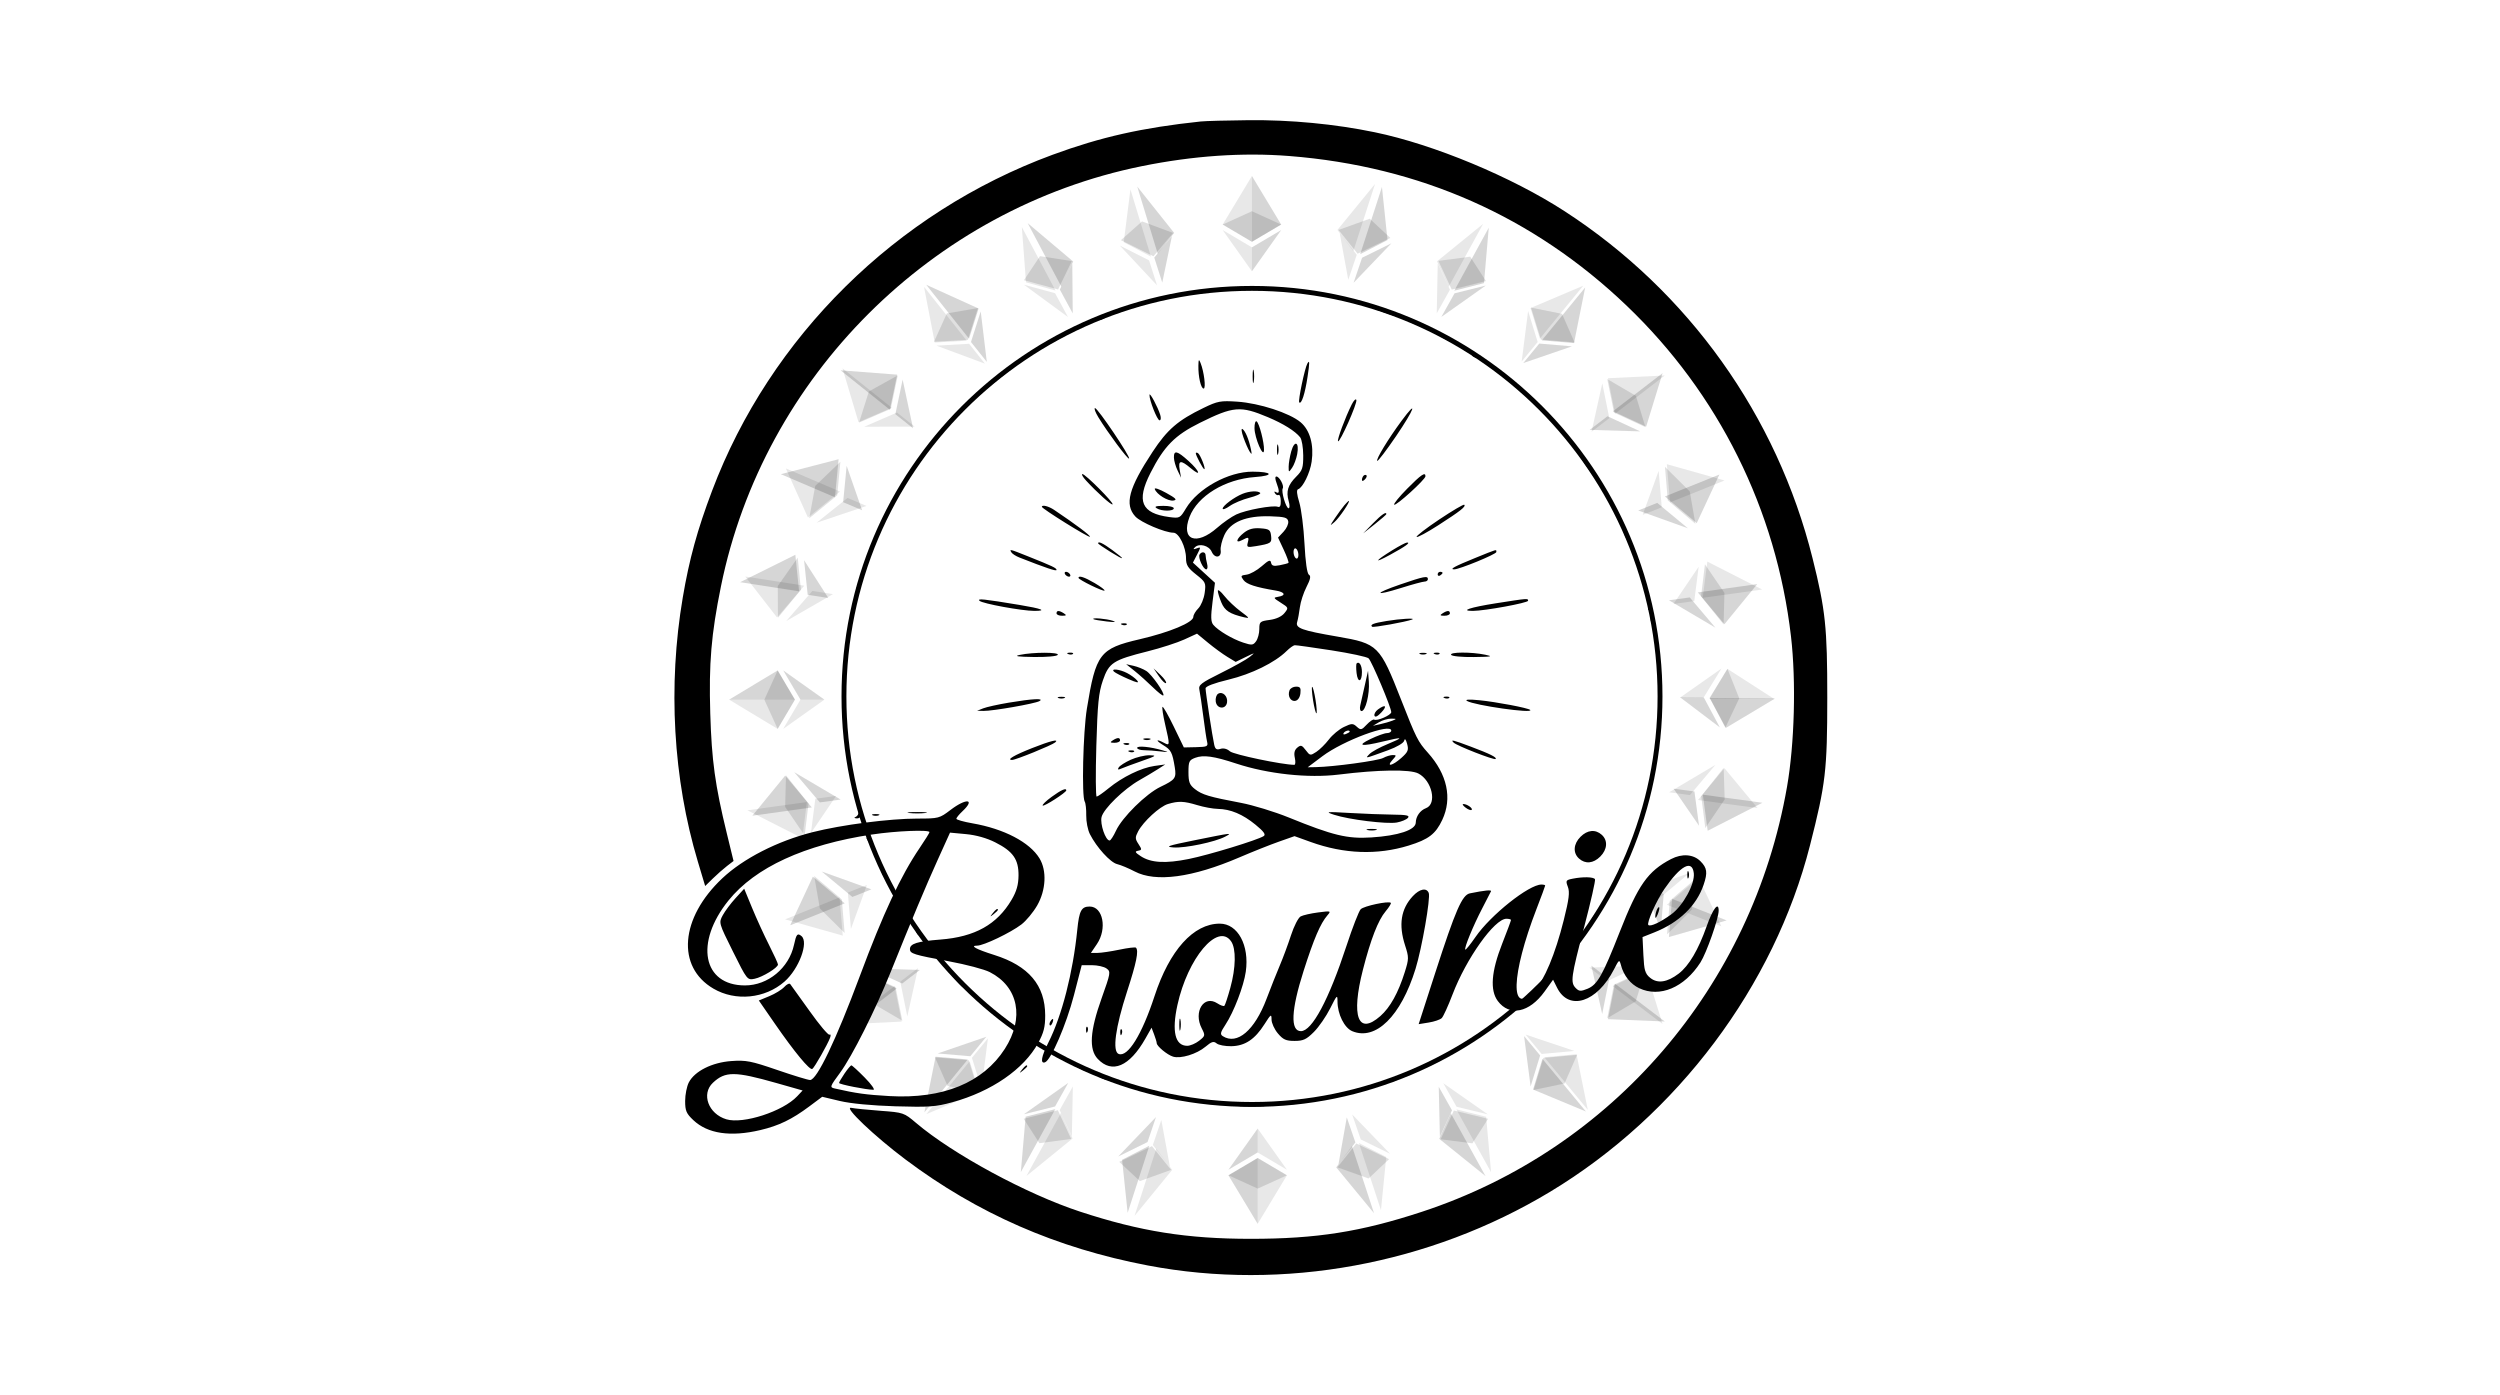 <?xml version="1.0" encoding="UTF-8"?>
<svg xmlns="http://www.w3.org/2000/svg" width="645" height="360" viewBox="0 0 645 360" fill="none">
  <path fill-rule="evenodd" clip-rule="evenodd" d="M309.776 31.342C294.735 32.935 283.998 35.349 271.543 39.937C231.23 54.785 198.714 86.879 183.714 126.628C179.902 136.727 177.841 144.232 176.157 154.145C172.285 176.922 173.654 200.955 180.035 222.258L181.933 228.594L183.92 226.649C185.013 225.579 186.661 224.126 187.581 223.421L189.254 222.137L187.498 214.932C184.49 202.597 183.612 196.22 183.25 184.083C182.864 171.133 183.488 163.685 186 151.308C196.977 97.205 240.418 53.844 294.647 42.86C307.867 40.182 320.615 39.308 332.627 40.252C366.345 42.906 395.645 55.897 419.636 78.829C443.384 101.529 458.278 131.49 462.077 164.205C463.418 175.742 462.991 191.875 461.052 202.992C452.06 254.535 415.993 296.509 366.824 312.651C351.11 317.81 339.662 319.618 322.698 319.618C306.23 319.618 294.18 317.697 278.639 312.596C264.875 308.078 245.839 297.778 236.337 289.708C233.244 287.081 233.073 287.022 227.197 286.588C223.903 286.345 220.499 286.001 219.632 285.824C217.446 285.378 225.538 293.089 233.61 299.145C252.217 313.104 272.55 321.996 296.148 326.493C331.095 333.154 368.855 326.23 399.972 307.457C432.79 287.658 457.727 254.405 466.976 218.111C471.027 202.212 471.432 198.756 471.437 179.99C471.442 161.805 470.98 157.428 467.646 144.059C458.455 107.209 435.612 75.222 403.692 54.509C390.012 45.632 369.943 37.282 354.687 34.121C344.405 31.99 332.968 30.898 322.072 31.007C316.522 31.063 310.989 31.214 309.776 31.342ZM296.853 77.554C296.058 77.896 295.942 78.096 296.538 78.096C297.058 78.096 298.051 77.852 298.744 77.554C299.539 77.213 299.655 77.013 299.059 77.013C298.539 77.013 297.546 77.256 296.853 77.554ZM348.741 77.985C349.195 78.167 349.739 78.144 349.949 77.935C350.158 77.726 349.786 77.577 349.122 77.604C348.387 77.634 348.238 77.784 348.741 77.985ZM292.44 78.815C291.645 79.157 291.529 79.356 292.125 79.356C292.645 79.356 293.638 79.113 294.331 78.815C295.126 78.473 295.242 78.273 294.647 78.273C294.127 78.273 293.134 78.517 292.44 78.815ZM355.466 80.016C358.232 81.045 360.592 81.79 360.71 81.673C360.991 81.391 354.439 78.949 352.194 78.499C351.226 78.305 352.698 78.988 355.466 80.016ZM288.028 80.413C286.451 81.172 286.399 81.26 287.712 80.939C289.499 80.502 291.506 79.479 290.549 79.493C290.202 79.498 289.068 79.912 288.028 80.413ZM283.93 81.967C283.41 82.303 283.268 82.578 283.615 82.578C283.962 82.578 284.671 82.303 285.191 81.967C285.711 81.631 285.853 81.356 285.506 81.356C285.159 81.356 284.45 81.631 283.93 81.967ZM367.455 84.29C368.314 85.151 377.072 89.868 376.28 89.043C375.933 88.682 373.664 87.322 371.237 86.022C368.81 84.722 367.108 83.942 367.455 84.29ZM272.741 87.039C270.227 88.434 268.171 89.72 268.171 89.899C268.171 90.249 276.288 85.901 277.28 85.02C278.409 84.017 277.306 84.508 272.741 87.039ZM377.688 90.24C378.116 90.671 378.624 90.865 378.818 90.67C379.012 90.476 378.662 90.124 378.041 89.887C377.142 89.545 377.07 89.617 377.688 90.24ZM379.747 91.67C379.747 91.806 380.187 92.087 380.725 92.294C381.286 92.508 381.539 92.403 381.318 92.046C380.948 91.446 379.747 91.159 379.747 91.67ZM258.698 96.228C251.96 101.494 247.07 106.208 242.102 112.225C237.145 118.228 236.432 119.159 236.787 119.159C236.945 119.159 239.082 116.677 241.536 113.643C246.579 107.409 251.2 102.885 258.085 97.442C263.485 93.174 264.788 92.053 264.35 92.053C264.179 92.053 261.636 93.931 258.698 96.228ZM309.185 94.338C309.128 97.171 309.833 100.248 310.54 100.248C311.179 100.248 310.648 95.886 309.735 93.629C309.311 92.58 309.218 92.7 309.185 94.338ZM382.268 92.901C382.268 93.044 383.899 94.349 385.893 95.799C389.43 98.371 389.457 98.379 386.996 96.135C384.579 93.929 382.268 92.348 382.268 92.901ZM337.305 93.786C336.646 94.896 334.847 103.466 335.199 103.818C335.777 104.396 336.683 101.612 337.348 97.218C337.917 93.459 337.908 92.771 337.305 93.786ZM323.185 97.096C323.185 98.656 323.308 99.294 323.458 98.514C323.608 97.734 323.608 96.458 323.458 95.677C323.308 94.897 323.185 95.536 323.185 97.096ZM391.094 99.932C391.908 100.799 392.716 101.508 392.89 101.508C393.063 101.508 392.538 100.799 391.724 99.932C390.91 99.066 390.101 98.356 389.928 98.356C389.755 98.356 390.279 99.066 391.094 99.932ZM296.565 101.869C296.509 103.233 298.566 108.442 299.161 108.442C299.507 108.442 299.584 107.824 299.337 107.024C298.71 104.994 296.599 101.066 296.565 101.869ZM393.669 101.981C393.698 102.241 394.904 103.434 396.348 104.631L398.973 106.809L396.481 104.159C393.919 101.433 393.577 101.168 393.669 101.981ZM348.748 104.345C347.065 107.716 344.904 113.523 345.216 113.835C345.675 114.294 350.228 104.037 349.941 103.19C349.804 102.785 349.267 103.305 348.748 104.345ZM310.513 105.245C303.919 108.436 301.17 110.805 297.372 116.574C291.197 125.949 290.076 130.143 292.913 133.249C294.309 134.778 300.557 137.44 302.748 137.44C304.16 137.44 305.993 141.161 305.993 144.027C305.993 145.771 306.465 146.533 308.585 148.212C311.066 150.176 311.162 150.382 310.806 152.979C310.601 154.471 309.86 156.266 309.159 156.967C308.458 157.668 307.884 158.647 307.884 159.141C307.884 160.585 301.833 163.113 294.041 164.925C283.726 167.323 282.729 168.631 280.422 182.794C279.429 188.885 279.041 205.5 279.861 206.825C280.105 207.221 280.28 208.824 280.248 210.388C280.217 211.951 280.642 214.12 281.194 215.206C282.93 218.629 286.467 222.521 288.226 222.943C289.157 223.167 291.193 224.019 292.75 224.837C298.183 227.687 307.615 226.421 319.756 221.21C323.107 219.771 327.681 217.949 329.918 217.16L333.988 215.726L338.168 217.234C346.775 220.339 355.353 220.651 363.438 218.154C368.573 216.568 370.391 215.179 372.106 211.529C374.727 205.955 373.392 199.763 368.365 194.173C365.842 191.367 365.368 190.43 361.502 180.567C355.988 166.502 355.527 166.043 345.076 164.244C335.855 162.656 334.194 162.057 334.664 160.493C334.88 159.775 335.198 158.053 335.371 156.666C335.545 155.279 336.31 152.929 337.071 151.442C338.093 149.449 338.259 148.617 337.703 148.275C337.226 147.979 336.806 145.045 336.557 140.26C336.341 136.109 335.732 131.302 335.204 129.579C334.566 127.497 334.467 126.373 334.909 126.225C336.129 125.819 337.989 122.028 338.408 119.096C339.028 114.752 337.962 110.963 335.549 108.935C332.714 106.552 324.892 104.009 319.231 103.63C314.902 103.34 314.167 103.476 310.513 105.245ZM283.377 107.655C285.792 111.613 290.994 118.61 291.297 118.306C291.712 117.891 283.217 105.291 282.522 105.291C282.2 105.291 282.585 106.355 283.377 107.655ZM327.11 107.627C331.098 109.304 334.164 111.218 335.443 112.832C335.865 113.364 336.22 115.454 336.231 117.474C336.249 120.691 336.027 121.371 334.443 122.956C332.275 125.123 331.76 126.775 332.477 129.272C332.781 130.333 332.772 131.136 332.454 131.136C331.784 131.136 330.491 126.743 330.946 126.008C331.361 125.336 330.084 122.941 329.311 122.941C328.946 122.941 328.955 123.564 329.333 124.558C330.148 126.702 330.109 127.528 329.219 126.979C328.765 126.697 328.663 126.806 328.948 127.267C329.199 127.673 329.625 127.868 329.896 127.701C330.166 127.534 330.411 128.222 330.439 129.23C330.474 130.471 330.232 130.964 329.688 130.755C328.436 130.275 321.403 131.574 318.949 132.738C317.735 133.314 315.528 134.851 314.046 136.152C308.631 140.906 304.609 139.354 306.887 133.39C308.961 127.959 316.057 123.63 323.794 123.077C328.815 122.717 328.365 121.705 323.178 121.69C316.949 121.671 309.085 125.997 305.993 131.142C304.448 133.714 304.364 133.756 301.636 133.393C294.459 132.438 293.125 129.297 296.813 122.038C300.326 115.122 303.113 112.291 309.551 109.099C318.222 104.8 320.024 104.648 327.11 107.627ZM361.587 108.595C358.171 113.218 354.947 118.524 355.325 118.902C355.495 119.072 357.684 116.201 360.188 112.522C364.935 105.548 365.957 102.679 361.587 108.595ZM323.66 110.454C323.68 113 326.033 118.44 326.114 116.129C326.183 114.164 324.883 109.134 324.197 108.71C323.893 108.522 323.651 109.307 323.66 110.454ZM403.66 112.698C405.178 114.517 406.541 116.007 406.69 116.007C407.117 116.007 403.235 111.251 402.009 110.273C401.398 109.787 402.142 110.878 403.66 112.698ZM320.804 112.846C321.301 114.256 322.02 115.898 322.401 116.496C322.973 117.395 323.031 117.288 322.733 115.877C322.19 113.306 321.277 111.134 320.55 110.685C320.189 110.462 320.302 111.425 320.804 112.846ZM329.463 116.007C329.463 117.22 329.593 117.717 329.751 117.11C329.91 116.503 329.91 115.511 329.751 114.904C329.593 114.297 329.463 114.794 329.463 116.007ZM333.137 116.463C332.773 117.773 332.475 119.545 332.473 120.403C332.469 121.927 332.489 121.933 333.362 120.685C333.854 119.983 334.446 118.393 334.68 117.15C335.267 114.019 333.976 113.444 333.137 116.463ZM302.87 118.056C302.886 118.836 303.307 120.325 303.808 121.365L304.717 123.256L304.359 121.208C303.925 118.718 304.621 118.616 307.206 120.791C310.071 123.202 309.564 121.575 306.622 118.917C303.701 116.278 302.83 116.078 302.87 118.056ZM308.515 116.947C308.515 117.522 310.398 121.05 310.705 121.05C311.16 121.05 309.684 117.285 309.083 116.914C308.771 116.721 308.515 116.736 308.515 116.947ZM409.73 120.892C412.755 125.2 414.444 127.272 413.456 125.463C412.489 123.693 407.374 116.637 407.057 116.637C406.884 116.637 408.087 118.552 409.73 120.892ZM235.391 121.05C235.02 121.743 234.859 122.311 235.032 122.311C235.206 122.311 235.651 121.743 236.022 121.05C236.393 120.357 236.555 119.789 236.381 119.789C236.208 119.789 235.763 120.357 235.391 121.05ZM280.196 123.977C283.017 127.052 286.757 130.41 287.042 130.125C287.424 129.743 280.032 122.311 279.27 122.311C278.938 122.311 279.355 123.06 280.196 123.977ZM351.801 122.731C351.569 122.962 351.38 123.444 351.38 123.803C351.38 124.197 351.674 124.16 352.126 123.708C352.536 123.298 352.725 122.816 352.546 122.637C352.367 122.457 352.031 122.5 351.801 122.731ZM363.058 126.077C361.009 128.147 359.496 130.006 359.697 130.207C360.128 130.638 367.77 123.695 367.77 122.873C367.77 121.684 366.655 122.441 363.058 126.077ZM233.676 123.729C232.731 124.951 232.136 126.093 232.445 126.093C232.599 126.093 233.19 125.384 233.758 124.517C234.82 122.895 234.761 122.326 233.676 123.729ZM297.931 126.176C298.384 127.535 301.343 129.365 302.725 129.143C303.784 128.973 303.409 128.574 300.86 127.16C299.105 126.187 297.787 125.744 297.931 126.176ZM230.664 128.614C230.126 129.655 229.828 130.506 230.001 130.506C230.175 130.506 230.756 129.655 231.294 128.614C231.832 127.574 232.13 126.723 231.957 126.723C231.783 126.723 231.201 127.574 230.664 128.614ZM320.583 127.398C318.444 128.254 315.449 130.485 315.449 131.222C315.449 131.568 316.27 131.267 317.274 130.552C318.278 129.837 320.555 128.88 322.334 128.425C324.113 127.97 325.372 127.4 325.131 127.16C324.536 126.565 322.382 126.677 320.583 127.398ZM414.143 127.538C414.38 128.16 414.732 128.51 414.926 128.316C415.12 128.122 414.927 127.613 414.496 127.185C413.873 126.568 413.801 126.64 414.143 127.538ZM346.855 130.348C346.339 130.955 345.249 132.444 344.432 133.657C343.014 135.763 343.009 135.81 344.317 134.672C345.535 133.613 348.491 129.245 347.989 129.245C347.882 129.245 347.371 129.741 346.855 130.348ZM371.304 134.039C367.91 136.309 365.294 138.326 365.491 138.523C365.687 138.719 368.195 137.369 371.064 135.522C376.822 131.815 378.25 130.69 377.785 130.224C377.614 130.054 374.697 131.77 371.304 134.039ZM268.801 130.759C268.801 131.235 280.909 138.78 281.202 138.487C281.453 138.236 277.522 135.284 271.97 131.553C270.536 130.589 268.801 130.154 268.801 130.759ZM298.429 131.136C299.673 131.94 302.841 131.94 302.841 131.136C302.841 130.789 301.636 130.51 300.162 130.515C298.201 130.523 297.736 130.688 298.429 131.136ZM354.217 135.035L351.695 137.61L354.69 135.243C356.336 133.94 357.684 132.767 357.684 132.636C357.684 131.9 356.449 132.754 354.217 135.035ZM332.362 134.501C332.483 135.139 331.941 136.344 331.157 137.179L329.731 138.697L331.207 141.849C332.018 143.582 332.564 145.102 332.419 145.227C332.273 145.351 331.25 145.625 330.147 145.835C328.588 146.131 328.095 145.984 327.939 145.177C327.776 144.33 327.326 144.5 325.513 146.092C324.289 147.166 322.536 148.142 321.618 148.259C320.104 148.452 320.029 148.582 320.82 149.653C321.626 150.746 323.979 151.511 329.16 152.368C331.52 152.758 331.867 153.638 329.79 153.964C328.46 154.174 328.5 154.268 330.437 155.493C332.465 156.775 332.483 156.825 331.377 158.191C330.667 159.067 329.26 159.715 327.577 159.941C325.07 160.277 324.904 160.423 324.904 162.302C324.904 163.403 324.526 164.822 324.064 165.454C323.309 166.486 322.971 166.521 320.755 165.793C317.951 164.873 314.252 162.675 313.033 161.206C312.39 160.431 312.347 159.145 312.836 155.289L313.461 150.362L310.618 147.758L307.774 145.154L308.839 143.096C309.859 141.122 309.856 141.056 308.736 141.482C307.862 141.815 307.749 141.746 308.285 141.206C309.394 140.088 311.912 140.748 312.611 142.341C313.42 144.185 315.205 143.904 314.933 141.975C314.823 141.194 315.248 139.43 315.879 138.057C317.434 134.669 321.489 133.009 327.734 133.204C331.449 133.321 332.175 133.524 332.362 134.501ZM417.295 133.842C417.532 134.464 417.884 134.814 418.078 134.619C418.272 134.426 418.079 133.917 417.648 133.489C417.025 132.871 416.953 132.944 417.295 133.842ZM320.931 137.455C318.949 139.014 318.614 140.336 320.45 139.353C322.147 138.445 322.312 138.518 321.923 140.006C321.61 141.207 321.777 141.279 324.031 140.902C327.926 140.252 328.155 140.095 327.941 138.231C327.764 136.691 327.451 136.473 325.186 136.306C323.332 136.17 322.163 136.486 320.931 137.455ZM418.883 137.124C418.883 137.471 419.426 138.748 420.091 139.961C420.755 141.175 421.299 141.884 421.299 141.537C421.299 141.19 420.755 139.914 420.091 138.7C419.426 137.487 418.883 136.778 418.883 137.124ZM225.069 140.301C224.46 141.886 224.639 142.295 225.382 141.017C225.751 140.384 225.919 139.734 225.756 139.572C225.594 139.409 225.284 139.737 225.069 140.301ZM283.3 140.182C283.3 140.303 284.718 141.285 286.452 142.362C290.295 144.751 290.534 144.536 286.958 141.907C284.582 140.16 283.3 139.555 283.3 140.182ZM359.26 141.935C354.64 144.795 354.257 145.531 358.629 143.146C362.629 140.965 364.026 139.953 363.011 139.973C362.682 139.979 360.993 140.863 359.26 141.935ZM334.99 143.187C334.99 143.881 334.707 144.273 334.36 144.059C334.013 143.844 333.73 143.102 333.73 142.408C333.73 141.715 334.013 141.323 334.36 141.537C334.707 141.751 334.99 142.494 334.99 143.187ZM260.946 142.522C261.173 142.89 262.112 143.487 263.031 143.848C269.974 146.578 272.584 147.451 272.584 147.044C272.584 146.549 271.645 146.102 265.068 143.472C260.463 141.63 260.383 141.611 260.946 142.522ZM380.504 143.996C375.325 146.096 373.855 146.895 375.175 146.895C376.538 146.895 386.051 142.987 386.051 142.427C386.051 141.688 386.524 141.553 380.504 143.996ZM222.858 146.339C222.129 148.499 221.641 150.374 221.773 150.507C221.906 150.64 222.611 148.981 223.34 146.821C224.069 144.661 224.558 142.786 224.426 142.653C224.293 142.52 223.588 144.179 222.858 146.339ZM309.489 143.066C309.029 143.811 310.415 146.895 311.211 146.895C311.542 146.895 311.643 146.257 311.433 145.477C311.225 144.697 311.05 143.704 311.045 143.271C311.035 142.352 310.014 142.217 309.489 143.066ZM421.371 142.798C421.371 143.145 421.646 143.854 421.982 144.374C422.318 144.894 422.593 145.036 422.593 144.689C422.593 144.342 422.318 143.633 421.982 143.113C421.646 142.593 421.371 142.451 421.371 142.798ZM274.79 148.156C275.004 148.503 275.463 148.786 275.81 148.786C276.156 148.786 276.265 148.503 276.051 148.156C275.836 147.809 275.377 147.526 275.031 147.526C274.684 147.526 274.576 147.809 274.79 148.156ZM370.922 148.193C370.922 148.56 371.205 148.686 371.552 148.471C371.899 148.257 372.182 147.957 372.182 147.804C372.182 147.65 371.899 147.526 371.552 147.526C371.205 147.526 370.922 147.826 370.922 148.193ZM278.257 149.091C278.257 149.563 284.649 152.69 284.967 152.373C285.122 152.218 283.979 151.348 282.428 150.439C279.777 148.885 278.257 148.394 278.257 149.091ZM361.269 150.793C354.311 153.181 354.511 153.887 361.521 151.681C364.376 150.782 367.092 150.047 367.556 150.047C368.021 150.047 368.4 149.763 368.4 149.417C368.4 148.492 367.42 148.681 361.269 150.793ZM220.943 152.306C220.973 153.04 221.122 153.19 221.323 152.687C221.506 152.232 221.483 151.688 221.274 151.479C221.064 151.269 220.916 151.641 220.943 152.306ZM314.195 152.431C314.191 152.876 314.6 154.225 315.103 155.429C315.994 157.562 317.255 158.383 320.992 159.265C322.496 159.62 322.392 159.442 320.117 157.761C318.698 156.713 316.787 154.903 315.869 153.739C314.952 152.576 314.199 151.987 314.195 152.431ZM252.727 155.015C253.455 155.731 263.669 157.607 266.858 157.61C270.259 157.613 268.8 157.023 263.059 156.076C253.619 154.517 252.057 154.356 252.727 155.015ZM385.923 155.652C379.352 156.684 376.539 157.612 379.986 157.612C382.998 157.612 394.246 155.547 394.246 154.994C394.246 154.344 394.281 154.341 385.923 155.652ZM425.184 156.718C425.214 157.453 425.363 157.602 425.564 157.1C425.747 156.645 425.724 156.101 425.515 155.891C425.305 155.682 425.157 156.054 425.184 156.718ZM272.584 158.242C272.584 158.589 273.221 158.868 274.002 158.863C275.149 158.855 275.239 158.736 274.475 158.242C273.252 157.452 272.584 157.452 272.584 158.242ZM372.182 158.242C371.418 158.736 371.509 158.855 372.655 158.863C373.435 158.868 374.074 158.589 374.074 158.242C374.074 157.452 373.405 157.452 372.182 158.242ZM425.864 159.503C425.864 160.369 426.007 160.724 426.181 160.291C426.357 159.858 426.357 159.148 426.181 158.715C426.007 158.282 425.864 158.636 425.864 159.503ZM282.091 159.737C282.236 159.866 283.773 160.136 285.506 160.335C287.632 160.581 288.145 160.525 287.082 160.164C285.507 159.629 281.595 159.294 282.091 159.737ZM357.725 160.218C354.289 160.788 353.428 161.13 353.997 161.699C354.27 161.973 362.746 160.45 364.303 159.846C365.453 159.401 361.205 159.641 357.725 160.218ZM289.486 161.194C289.94 161.376 290.484 161.354 290.694 161.144C290.903 160.935 290.531 160.786 289.866 160.813C289.132 160.844 288.983 160.993 289.486 161.194ZM426.494 162.655C426.494 163.521 426.637 163.876 426.812 163.443C426.987 163.009 426.987 162.3 426.812 161.867C426.637 161.434 426.494 161.788 426.494 162.655ZM316.654 169.469L318.805 170.771L321.382 169.514C323.878 168.296 323.911 168.295 322.426 169.484C321.584 170.16 318.246 172.026 315.011 173.633C309.839 176.201 309.167 176.723 309.44 177.957C309.611 178.728 310.058 181.771 310.434 184.718C310.809 187.665 311.258 190.665 311.432 191.386C311.72 192.573 311.454 192.703 308.592 192.768L305.435 192.839L302.831 187.459C301.399 184.5 300.092 182.214 299.927 182.378C299.763 182.544 300.067 184.573 300.604 186.889C301.857 192.293 301.849 192.47 300.362 191.674C298.232 190.534 298.032 190.977 300.106 192.241C302.142 193.482 302.461 194.095 303.091 197.955C303.545 200.738 303.227 201.174 299.419 202.995C295.69 204.778 289.52 210.862 287.92 214.333C287.286 215.709 286.549 216.841 286.284 216.85C285.24 216.886 283.763 212.577 284.206 210.787C284.739 208.637 289.957 203.561 293.974 201.285C295.557 200.388 297.704 199.107 298.744 198.44L300.635 197.224L297.838 197.616C294.441 198.092 289.576 200.462 286.031 203.367C284.585 204.551 283.195 205.52 282.939 205.52C282.685 205.52 282.646 199.634 282.854 192.44C283.169 181.517 283.446 178.732 284.538 175.557C286.109 170.982 287.184 170.284 296.092 168.046C299.487 167.193 303.742 165.818 305.548 164.989L308.83 163.482L311.667 165.824C313.227 167.113 315.471 168.753 316.654 169.469ZM427.184 166.752C427.191 168.139 427.32 168.632 427.471 167.848C427.621 167.063 427.616 165.929 427.458 165.326C427.3 164.723 427.177 165.365 427.184 166.752ZM343.5 167.786C348.354 168.54 352.671 169.466 353.092 169.847C353.904 170.578 358.945 182.542 358.945 183.738C358.945 184.503 355.257 186.111 354.531 185.663C354.286 185.511 353.427 186.087 352.623 186.942C351.279 188.373 351.074 188.418 350.06 187.5C349.053 186.59 348.763 186.595 346.733 187.558C345.509 188.139 343.766 189.587 342.859 190.776C341.952 191.966 340.49 193.41 339.609 193.987C338.071 194.995 337.963 194.978 336.874 193.533C335.893 192.232 335.601 192.145 334.707 192.887C333.982 193.488 333.791 194.278 334.067 195.534C334.283 196.52 334.225 197.325 333.937 197.325C330.892 197.324 318.24 194.673 317.324 193.844C316.608 193.196 315.682 192.953 314.885 193.207C313.889 193.523 313.526 193.288 313.271 192.16C312.8 190.077 311.036 178.585 311.036 177.599C311.036 177.075 313.209 176.247 316.951 175.345C322.886 173.914 328.928 170.941 331.94 167.968C332.751 167.168 333.698 166.491 334.045 166.465C334.392 166.438 338.647 167.033 343.5 167.786ZM263.128 168.958C261.52 169.297 262.494 169.445 266.715 169.505C269.993 169.553 272.678 169.315 272.899 168.958C273.348 168.231 266.584 168.231 263.128 168.958ZM275.618 168.758C276.072 168.941 276.616 168.918 276.825 168.709C277.035 168.499 276.663 168.351 275.998 168.378C275.264 168.408 275.114 168.557 275.618 168.758ZM366.352 168.745C366.785 168.92 367.494 168.92 367.927 168.745C368.361 168.571 368.006 168.428 367.139 168.428C366.273 168.428 365.918 168.571 366.352 168.745ZM370.173 168.758C370.628 168.941 371.172 168.918 371.381 168.709C371.591 168.499 371.219 168.351 370.554 168.378C369.82 168.408 369.67 168.557 370.173 168.758ZM374.389 168.958C374.606 169.31 377.202 169.557 380.257 169.516C384.873 169.455 385.338 169.362 383.214 168.922C379.577 168.17 373.916 168.193 374.389 168.958ZM427.867 174.001C427.867 176.602 427.979 177.666 428.114 176.365C428.25 175.065 428.25 172.938 428.114 171.637C427.979 170.338 427.867 171.401 427.867 174.001ZM350.017 171.163C349.863 171.316 349.855 172.441 349.997 173.662C350.3 176.257 351.38 176.03 351.38 173.371C351.38 171.682 350.661 170.518 350.017 171.163ZM292.755 173.129C293.969 174.099 296.066 175.976 297.415 177.299C298.765 178.623 299.991 179.584 300.14 179.434C300.618 178.956 297.222 174.066 295.752 173.114C294.971 172.609 293.48 172.009 292.44 171.78L290.549 171.364L292.755 173.129ZM287.429 173.297C287.758 173.603 289.409 174.453 291.098 175.186C293.456 176.21 293.978 176.291 293.35 175.534C292.9 174.992 291.746 174.142 290.784 173.645C288.85 172.644 286.46 172.397 287.429 173.297ZM299.033 174.511C299.817 175.657 300.624 176.429 300.828 176.225C301.032 176.021 300.391 175.083 299.404 174.14L297.609 172.425L299.033 174.511ZM352.114 176.838C351.651 178.918 351.124 181.258 350.943 182.039C350.759 182.83 350.911 183.457 351.286 183.457C352.309 183.457 353.393 179.084 353.162 175.892L352.956 173.056L352.114 176.838ZM338.587 179.359C338.792 181.093 339.186 183.079 339.462 183.772C339.747 184.489 339.801 183.673 339.589 181.881C339.384 180.147 338.99 178.162 338.714 177.468C338.429 176.752 338.374 177.568 338.587 179.359ZM332.697 178.099C332.139 179.552 332.969 181.053 334.201 180.819C334.868 180.693 335.384 179.925 335.505 178.881C335.666 177.483 335.452 177.153 334.382 177.153C333.655 177.153 332.896 177.579 332.697 178.099ZM314.269 178.994C313.817 179.274 313.543 180.179 313.661 181.007C313.936 182.956 316.309 183.109 316.582 181.195C316.809 179.612 315.415 178.285 314.269 178.994ZM273.056 180.092C273.49 180.267 274.199 180.267 274.632 180.092C275.066 179.917 274.711 179.774 273.844 179.774C272.978 179.774 272.623 179.917 273.056 180.092ZM372.695 180.105C373.149 180.287 373.693 180.265 373.903 180.055C374.112 179.846 373.74 179.697 373.076 179.724C372.341 179.755 372.192 179.904 372.695 180.105ZM260.269 181.285C257.482 181.754 254.504 182.416 253.65 182.757L252.096 183.377L253.719 183.417C256.003 183.473 267.032 181.543 268.171 180.888C269.542 180.098 266.38 180.258 260.269 181.285ZM378.486 180.842C380.311 181.979 395.811 184.182 394.788 183.159C394.291 182.662 386.002 181.084 381.638 180.656C379.002 180.396 377.878 180.463 378.486 180.842ZM427.862 185.663C427.865 188.09 427.979 189.005 428.115 187.698C428.252 186.39 428.25 184.404 428.11 183.285C427.971 182.166 427.86 183.236 427.862 185.663ZM355.512 183.039C354.877 183.503 354.474 184.228 354.615 184.653C354.779 185.144 355.42 184.84 356.388 183.809C357.993 182.1 357.449 181.622 355.512 183.039ZM359.26 185.925C358.566 186.198 357.148 186.608 356.108 186.835L354.217 187.249L355.793 186.321C356.66 185.811 358.078 185.4 358.945 185.41C360.364 185.426 360.395 185.477 359.26 185.925ZM358.945 188.5C358.945 188.847 358.448 189.134 357.841 189.138C357.235 189.143 355.32 189.829 353.586 190.665C349.932 192.425 351.136 192.677 356.738 191.324C362.047 190.042 362.349 190.187 358.048 191.956C355.994 192.8 353.866 193.968 353.32 194.552C352.186 195.762 351.873 195.827 358.125 193.556C360.385 192.735 362.136 191.702 362.279 191.106C362.442 190.425 362.699 190.699 363.036 191.917C363.479 193.509 363.278 193.998 361.551 195.541C359.276 197.575 357.533 197.973 359.26 196.064C360.319 194.894 360.323 194.804 359.316 194.804C358.72 194.804 357.612 195.142 356.854 195.556C355.548 196.271 344.016 197.84 339.498 197.919L337.387 197.955L341.189 195.097C346.57 191.052 358.945 186.454 358.945 188.5ZM348.228 188.748C348.228 188.884 347.788 189.164 347.25 189.371C346.689 189.586 346.436 189.48 346.657 189.123C347.027 188.524 348.228 188.237 348.228 188.748ZM287.082 191.021C286.317 191.516 286.408 191.634 287.555 191.642C288.335 191.647 288.973 191.368 288.973 191.021C288.973 190.232 288.304 190.232 287.082 191.021ZM295.119 190.808C295.553 190.984 296.262 190.984 296.695 190.808C297.129 190.634 296.774 190.491 295.907 190.491C295.041 190.491 294.686 190.634 295.119 190.808ZM266.28 193.008C261.619 194.85 259.572 196.064 261.125 196.064C262.072 196.064 271.408 192.266 272.237 191.543C273.37 190.556 271.028 191.131 266.28 193.008ZM375.051 191.604C375.89 192.422 385.517 196.178 385.869 195.825C386.274 195.42 384.434 194.503 379.462 192.631C374.795 190.875 374.147 190.724 375.051 191.604ZM427.171 192.913C427.171 194.126 427.301 194.622 427.459 194.016C427.618 193.409 427.618 192.416 427.459 191.809C427.301 191.203 427.171 191.699 427.171 192.913ZM290.116 192.082C290.571 192.264 291.115 192.242 291.324 192.033C291.533 191.823 291.161 191.674 290.497 191.702C289.762 191.732 289.613 191.881 290.116 192.082ZM293.386 192.952C293.386 193.277 294.166 193.546 295.119 193.55C296.072 193.554 297.988 193.694 299.374 193.862C301.615 194.134 301.685 194.106 300.005 193.607C296.845 192.669 293.386 192.326 293.386 192.952ZM291.377 193.973C291.831 194.156 292.375 194.133 292.585 193.924C292.794 193.714 292.422 193.566 291.758 193.593C291.023 193.623 290.874 193.772 291.377 193.973ZM291.73 196.013C290.3 196.662 288.905 197.555 288.632 197.997C288.262 198.597 288.441 198.667 289.343 198.274C290.006 197.985 292.393 197.104 294.647 196.316C298.344 195.023 298.529 194.881 296.538 194.857C295.324 194.843 293.161 195.363 291.73 196.013ZM318.916 196.987C327.111 199.693 337.535 200.816 345.392 199.841C355.653 198.567 363.792 198.453 365.92 199.553C369.472 201.39 370.811 207.414 367.909 208.502C366.396 209.07 365.292 210.631 365.269 212.237C365.241 214.125 360.765 215.618 353.816 216.058C347.603 216.452 343.945 215.568 332.469 210.903C328.829 209.423 323.297 207.73 320.177 207.14C311.953 205.586 310.141 205.043 308.285 203.583C306.899 202.493 306.624 201.771 306.624 199.223C306.624 196.47 306.795 196.105 308.357 195.516C310.483 194.715 313.166 195.089 318.916 196.987ZM426.518 197.01C426.53 198.05 426.671 198.399 426.831 197.786C426.992 197.173 426.981 196.322 426.808 195.895C426.635 195.468 426.505 195.97 426.518 197.01ZM425.864 200.477C425.864 201.344 426.007 201.699 426.181 201.265C426.357 200.832 426.357 200.123 426.181 199.689C426.007 199.256 425.864 199.61 425.864 200.477ZM425.184 203.366C425.214 204.1 425.363 204.25 425.564 203.747C425.747 203.292 425.724 202.748 425.515 202.539C425.305 202.33 425.157 202.702 425.184 203.366ZM271.359 205.567C269.887 206.632 268.832 207.653 269.014 207.833C269.342 208.163 275.105 204.454 275.105 203.914C275.105 203.213 273.833 203.774 271.359 205.567ZM245.205 208.987C242.402 211.127 242.145 211.193 236.705 211.193C229.516 211.193 217.177 212.793 209.649 214.7C200.556 217.004 191.76 221.501 186.333 226.62C175.483 236.856 174.475 249.446 184.057 255.062C189.763 258.406 197.388 257.654 202.4 253.253C206.134 249.975 208.696 243.1 206.778 241.508C205.743 240.649 205.448 240.994 204.857 243.747C203.573 249.742 198.148 254.239 192.202 254.239C181.308 254.239 179.169 243.211 187.952 232.323C194.84 223.784 207.608 217.917 224.99 215.301C231.208 214.365 239.804 214.014 239.804 214.695C239.804 214.887 238.669 216.716 237.282 218.758C232.381 225.976 227.864 235.648 221.828 251.852C215.667 268.39 210.758 278.643 209.002 278.643C208.479 278.643 204.652 277.474 200.497 276.045C193.774 273.733 192.473 273.48 188.684 273.751C183.7 274.108 179.218 276.361 177.716 279.267C177.194 280.277 176.767 282.43 176.767 284.053C176.767 286.586 177.067 287.288 178.884 289.001C182.6 292.506 188.47 293.375 196.17 291.559C200.93 290.438 204.322 288.798 208.789 285.463L212.129 282.969L216.669 284.05C219.481 284.719 224.938 285.243 231.013 285.426C239.636 285.686 241.405 285.56 245.695 284.383C255.81 281.609 264.178 275.834 267.843 269.099C269.288 266.445 269.666 264.955 269.659 261.951C269.642 254.187 265.424 249.192 256.509 246.379C251.789 244.889 250.122 243.973 252.128 243.972C253.778 243.971 260.731 240.641 263.514 238.517C264.747 237.577 266.58 235.371 267.588 233.614C269.868 229.639 270.116 224.617 268.189 221.456C265.649 217.289 259.039 213.836 250.884 212.416C248.603 212.019 246.738 211.489 246.738 211.239C246.738 210.988 247.447 210.117 248.314 209.302C251.732 206.092 249.319 205.846 245.205 208.987ZM308.887 207.719C310.589 208.236 312.975 208.674 314.188 208.693C317.457 208.744 320.627 210.073 323.922 212.773C326.068 214.531 326.637 215.32 326.039 215.708C324.456 216.732 311.924 220.562 306.702 221.618C300.685 222.836 296.944 222.618 294.321 220.9C292.842 219.93 292.71 219.669 293.613 219.495C294.638 219.297 294.647 219.168 293.723 217.757C292.842 216.413 292.832 216.029 293.634 214.502C294.964 211.966 299.202 208.072 301.32 207.438C304.036 206.626 305.457 206.679 308.887 207.719ZM378.125 208.37C378.793 208.875 379.494 209.135 379.683 208.946C380.079 208.551 378.477 207.426 377.541 207.441C377.194 207.446 377.457 207.865 378.125 208.37ZM221.523 209.565C221.523 210.056 221.169 210.601 220.735 210.776C220.264 210.966 220.392 211.114 221.051 211.144C221.75 211.175 222.154 210.732 222.154 209.933C222.154 209.239 222.012 208.672 221.838 208.672C221.665 208.672 221.523 209.073 221.523 209.565ZM234.604 209.758C235.731 209.898 237.574 209.898 238.701 209.758C239.828 209.619 238.906 209.504 236.652 209.504C234.399 209.504 233.476 209.619 234.604 209.758ZM344.188 210.209C348.012 211.464 357.873 212.677 360.398 212.204C361.609 211.976 362.894 211.437 363.253 211.004C363.763 210.39 362.919 210.209 359.376 210.173C356.885 210.148 351.869 209.956 348.228 209.745C342.119 209.392 341.808 209.428 344.188 210.209ZM225.148 210.35C225.582 210.525 226.291 210.525 226.724 210.35C227.158 210.175 226.803 210.032 225.936 210.032C225.069 210.032 224.715 210.175 225.148 210.35ZM352.799 214.149C353.405 214.308 354.398 214.308 355.005 214.149C355.611 213.991 355.115 213.861 353.902 213.861C352.688 213.861 352.192 213.991 352.799 214.149ZM407.77 215.893C405.936 217.726 405.773 220.047 407.376 221.497C409.013 222.978 411.073 222.789 412.87 220.992C414.704 219.159 414.867 216.838 413.265 215.388C411.627 213.907 409.567 214.096 407.77 215.893ZM256.778 217.329C261.367 219.644 262.822 221.723 262.779 225.897C262.754 228.282 262.276 229.957 261.001 232.127C257.245 238.519 251.54 241.712 242.641 242.404C236.663 242.868 234.761 243.465 234.761 244.873C234.761 246.038 235.712 246.335 244.857 248.025C249.219 248.831 253.944 250.08 255.357 250.802C262.771 254.584 264.355 262.642 259.25 270.597C253.645 279.332 243.264 283.582 229.475 282.788C223.416 282.439 220.931 282.095 215.386 280.835C214.028 280.526 214.077 280.377 216.759 276.734C219.8 272.603 225.848 260.583 229.706 251.004C235.328 237.041 238.8 228.754 241.86 221.988L245.104 214.817L249.213 215.201C251.825 215.445 254.581 216.22 256.778 217.329ZM308.2 216.786C301.277 218.185 300.437 218.474 302.792 218.642C305.764 218.854 313.469 217.241 316.079 215.86C318.09 214.797 317.972 214.81 308.2 216.786ZM224.447 217.812C225.904 220.301 225.936 220.338 225.936 219.563C225.936 219.197 225.352 218.228 224.638 217.409L223.339 215.921L224.447 217.812ZM418.662 222.687C417.023 226.191 415.778 229.154 415.897 229.272C416.015 229.391 417.458 226.626 419.103 223.128C420.748 219.631 421.993 216.667 421.868 216.543C421.744 216.419 420.301 219.184 418.662 222.687ZM225.936 221.242C225.936 221.569 226.216 222.009 226.559 222.22C226.916 222.441 227.022 222.188 226.807 221.627C226.388 220.535 225.936 220.336 225.936 221.242ZM431.127 221.641C425.139 224.763 422.656 228.287 417.89 240.434C413.485 251.656 412.117 254.068 409.565 255.106C407.84 255.808 407.409 255.785 406.571 254.948C405.119 253.495 405.302 252.146 408.708 239.194C410.422 232.677 411.681 227.115 411.507 226.834C411.134 226.231 408.414 226.168 405.75 226.701C403.983 227.054 403.902 227.193 404.512 228.811C405.028 230.178 404.804 231.986 403.448 237.397C401.243 246.197 398.437 252.905 395.783 255.718C389.522 262.357 389.849 251.526 396.424 234.502C397.653 231.321 398.658 228.604 398.658 228.466C398.658 228.327 398.221 228.213 397.687 228.213C394.464 228.213 384.589 236.068 380.682 241.741C379.359 243.662 378.172 245.129 378.043 245C377.693 244.65 380.085 238.826 382.412 234.361C383.541 232.193 384.562 230.21 384.678 229.953C384.873 229.526 383.095 229.7 379.229 230.485C377.232 230.89 375.533 234.79 370.295 250.988L366.011 264.233L368.624 263.812C370.061 263.58 371.569 263.064 371.973 262.665C372.378 262.265 373.627 259.527 374.75 256.58C378.283 247.304 385.585 237.039 388.652 237.039C389.301 237.039 389.833 237.187 389.833 237.368C389.833 237.548 388.804 240.314 387.546 243.514C384.746 250.636 384.377 255.504 386.43 258.258C389.456 262.32 394.568 261.288 398.494 255.823L400.692 252.764L401.724 254.829C404.783 260.951 412.031 258.618 416.408 250.101C417.753 247.485 417.784 247.467 418.221 249.07C418.949 251.736 420.66 253.886 422.902 254.95C428.213 257.47 434.559 254.802 438.721 248.3C440.271 245.877 443.415 236.94 443.415 234.955C443.415 232.499 441.919 234.442 440.318 238.979C438.176 245.049 435.727 249.195 433.104 251.196C430.14 253.457 427.655 253.826 425.757 252.288C424.428 251.213 424.189 250.415 423.995 246.405L423.772 241.766L426.816 240.557C433.207 238.021 437.686 233.695 439.532 228.277C440.604 225.133 440.441 223.922 438.715 222.196C436.899 220.38 433.958 220.164 431.127 221.641ZM437.001 225.279C437.317 228.037 434.242 233.671 431.211 235.886C428.398 237.943 425.782 239.159 425.271 238.647C424.772 238.148 427.379 232.31 429.429 229.334C433.59 223.295 436.588 221.69 437.001 225.279ZM227.552 225.246C227.789 225.868 228.142 226.218 228.336 226.023C228.53 225.83 228.336 225.321 227.905 224.893C227.282 224.275 227.211 224.348 227.552 225.246ZM435.319 225.692C435.319 226.559 435.462 226.914 435.637 226.48C435.812 226.047 435.812 225.338 435.637 224.904C435.462 224.471 435.319 224.825 435.319 225.692ZM189.764 231.731C188.535 233.073 187.053 235.054 186.473 236.132C185.419 238.089 185.423 238.105 189.101 245.498C192.75 252.831 192.804 252.9 194.682 252.524C196.687 252.123 200.71 249.669 200.717 248.842C200.719 248.574 199.682 246.304 198.412 243.799C197.142 241.294 195.18 237.005 194.052 234.268L192 229.291L189.764 231.731ZM364.506 231.208C361.422 234.533 360.789 238.58 362.517 243.931C363.508 246.998 363.503 247.392 362.441 250.78C360.756 256.153 358.66 259.928 356.126 262.153C350.373 267.204 348.533 262.312 351.632 250.2C353.649 242.313 355.549 237.425 357.496 235.111C358.379 234.062 358.98 233.082 358.831 232.933C358.281 232.383 351.883 233.744 351.057 234.588C350.586 235.069 348.939 239.309 347.398 244.009C342.829 257.947 338.507 266.036 335.632 266.036C332.86 266.036 333.102 260.597 336.322 250.514C338.983 242.18 340.666 238.253 342.471 236.16C343.469 235.003 343.396 234.979 340.082 235.408C338.202 235.651 336.169 236.115 335.565 236.438C334.961 236.761 333.844 238.944 333.082 241.287C332.32 243.631 331.032 247.109 330.219 249.016C329.407 250.923 327.851 254.839 326.763 257.72C323.697 265.835 319.192 269.678 315.491 267.336C314.737 266.858 314.85 266.364 316.177 264.351C318.328 261.088 320.885 254.418 321.415 250.687C322.38 243.888 319.354 238.299 314.708 238.299C307.912 238.299 301.736 245.158 297.864 257.009C294.614 266.954 290.973 272.826 288.615 271.92C286.935 271.275 287.769 265.073 290.779 255.819C293.209 248.353 293.835 245.262 293.072 244.5C292.9 244.327 290.985 244.558 288.817 245.012C286.65 245.466 284.104 245.844 283.161 245.851L281.447 245.864L283.004 243.569C285.688 239.614 284.583 233.887 281.135 233.887C279 233.887 278.432 234.951 277.94 239.875C276.837 250.908 273.964 262.112 270.468 269.009C268.668 272.561 268.335 274.483 269.589 274.088C271.116 273.606 275.114 264.348 277.086 256.726L279.081 249.016H281.701C283.141 249.016 284.845 249.4 285.487 249.869C286.607 250.688 286.554 251.005 284.203 257.591C281.199 266.011 280.899 270.73 283.212 273.192C286.891 277.108 291.425 275.177 295.511 267.955L297.101 265.146L297.765 266.893C298.13 267.853 298.429 268.855 298.429 269.119C298.429 269.903 301.158 272.162 302.653 272.615C304.635 273.215 308.763 271.95 311.021 270.05C312.598 268.722 313.124 268.566 313.889 269.201C314.404 269.628 316.113 269.952 317.687 269.92C321.214 269.85 323.752 268.164 326.24 264.24C327.891 261.638 328.056 261.527 328.056 263.027C328.056 263.935 328.791 265.551 329.688 266.618C331.039 268.223 331.782 268.557 333.996 268.557C336.238 268.557 337.047 268.182 338.99 266.239C340.264 264.964 342.155 262.225 343.192 260.15C344.924 256.684 345.076 256.539 345.076 258.358C345.076 261.64 346.844 265.201 348.893 266.05C354.952 268.56 361.434 262.167 365.207 249.961C366.852 244.639 369.112 231.68 368.619 230.395C368.066 228.954 366.267 229.31 364.506 231.208ZM413.787 232.626C413.416 233.319 413.254 233.887 413.428 233.887C413.601 233.887 414.046 233.319 414.417 232.626C414.789 231.933 414.95 231.365 414.777 231.365C414.603 231.365 414.158 231.933 413.787 232.626ZM427.418 234.857C427.202 235.42 427.043 236.212 427.065 236.618C427.087 237.022 427.377 236.674 427.709 235.844C428.041 235.013 428.2 234.221 428.062 234.083C427.924 233.945 427.634 234.293 427.418 234.857ZM256.113 235.62C255.33 236.62 255.352 236.642 256.351 235.859C256.958 235.383 257.455 234.886 257.455 234.755C257.455 234.237 256.937 234.57 256.113 235.62ZM411.679 235.67C410.529 236.94 410.276 237.965 411.262 237.356C411.92 236.95 413.375 234.517 412.961 234.517C412.83 234.517 412.252 235.036 411.679 235.67ZM236.424 240.506C236.624 241.026 237.075 241.451 237.427 241.451C237.796 241.451 237.735 241.051 237.283 240.506C236.851 239.986 236.399 239.56 236.28 239.56C236.16 239.56 236.225 239.986 236.424 240.506ZM317.619 242.853C318.949 244.751 318.867 249.661 317.417 254.888C316.766 257.237 316.081 259.31 315.896 259.496C315.71 259.681 314.892 259.396 314.077 258.862C310.606 256.588 307.832 261.038 310.049 265.323C310.99 267.145 310.966 267.261 309.37 268.516C308.459 269.232 307.078 269.818 306.301 269.818C303.167 269.818 302.281 266.127 303.775 259.296C306.424 247.186 314.193 237.959 317.619 242.853ZM245.366 251.395C246.518 252.85 247.795 254.247 248.203 254.499C248.61 254.751 248.002 253.766 246.85 252.31C245.697 250.855 244.421 249.458 244.013 249.206C243.605 248.954 244.214 249.939 245.366 251.395ZM202.342 254.639C201.725 255.321 199.996 256.385 198.5 257.004L195.78 258.129L199.929 264.131C204.965 271.415 208.918 276.195 209.571 275.791C210.119 275.453 213.524 269.474 214.159 267.737C214.388 267.112 214.321 266.758 214.011 266.949C213.702 267.14 211.385 264.389 208.864 260.835C206.342 257.282 204.096 254.155 203.872 253.886C203.648 253.618 202.959 253.957 202.342 254.639ZM250.52 256.181C250.52 256.641 254.576 260.383 257.241 262.381C259.327 263.945 258.425 262.998 253.83 258.8C252.01 257.137 250.52 255.959 250.52 256.181ZM304.261 264.46C304.268 265.847 304.397 266.34 304.548 265.555C304.699 264.771 304.693 263.637 304.535 263.034C304.378 262.431 304.254 263.073 304.261 264.46ZM270.982 263.557C270.753 263.926 270.701 264.364 270.866 264.529C271.032 264.694 271.335 264.392 271.54 263.857C271.966 262.746 271.603 262.55 270.982 263.557ZM384.475 264.825C380.735 267.653 380.232 268.451 383.738 265.992C386.388 264.135 387.83 262.844 387.191 262.902C387.084 262.911 385.862 263.777 384.475 264.825ZM259.661 264.145C259.875 264.491 260.175 264.775 260.328 264.775C260.482 264.775 260.606 264.491 260.606 264.145C260.606 263.798 260.306 263.514 259.939 263.514C259.572 263.514 259.447 263.798 259.661 264.145ZM280.198 265.773C280.228 266.507 280.377 266.657 280.579 266.154C280.761 265.699 280.738 265.155 280.529 264.946C280.319 264.737 280.171 265.109 280.198 265.773ZM289.023 266.403C289.053 267.138 289.203 267.287 289.404 266.785C289.586 266.33 289.563 265.786 289.354 265.576C289.145 265.367 288.996 265.739 289.023 266.403ZM376.873 270.168C375.698 271.11 375.706 271.121 377.068 270.461C377.848 270.083 378.486 269.642 378.486 269.481C378.486 268.999 378.159 269.138 376.873 270.168ZM276.996 274.54C276.996 274.971 280.856 276.885 281.144 276.596C281.281 276.46 280.404 275.876 279.194 275.299C277.985 274.723 276.996 274.381 276.996 274.54ZM367.77 274.861C367.202 275.228 367.124 275.476 367.575 275.482C367.988 275.487 368.501 275.208 368.715 274.861C369.199 274.078 368.981 274.078 367.77 274.861ZM217.899 276.953C217.118 278.099 216.48 279.202 216.48 279.405C216.48 279.761 223.547 281.165 225.333 281.165C225.812 281.165 224.807 279.746 223.099 278.013C221.392 276.279 219.842 274.863 219.656 274.865C219.47 274.868 218.679 275.807 217.899 276.953ZM263.678 275.964C262.894 276.964 262.916 276.986 263.916 276.202C264.522 275.727 265.019 275.23 265.019 275.099C265.019 274.581 264.502 274.914 263.678 275.964ZM362.727 277.067C361.86 277.563 361.435 277.968 361.781 277.968C362.128 277.968 363.121 277.563 363.988 277.067C364.854 276.572 365.28 276.167 364.933 276.167C364.586 276.167 363.594 276.572 362.727 277.067ZM200.274 279.41L207.076 281.343L205.67 282.841C202.009 286.737 191.738 290.079 187.408 288.782C182.762 287.389 180.863 282.236 183.934 279.351C187.115 276.363 189.58 276.371 200.274 279.41ZM283.3 277.698C284.167 278.193 285.159 278.598 285.506 278.598C285.853 278.598 285.427 278.193 284.561 277.698C283.694 277.202 282.701 276.797 282.354 276.797C282.008 276.797 282.433 277.202 283.3 277.698ZM359.264 278.636C359.044 278.993 359.296 279.099 359.857 278.884C360.949 278.465 361.149 278.013 360.243 278.013C359.916 278.013 359.476 278.293 359.264 278.636ZM288.855 279.704C289.31 279.886 289.854 279.864 290.063 279.654C290.272 279.445 289.9 279.296 289.236 279.323C288.502 279.354 288.352 279.503 288.855 279.704ZM349.371 281.595C349.826 281.777 350.37 281.755 350.579 281.546C350.788 281.336 350.416 281.187 349.752 281.215C349.018 281.245 348.868 281.394 349.371 281.595ZM297.681 282.226C298.135 282.408 298.679 282.385 298.888 282.176C299.098 281.967 298.726 281.818 298.061 281.845C297.327 281.875 297.178 282.025 297.681 282.226ZM345.076 282.426C343.809 282.831 343.748 282.934 344.761 282.949C345.455 282.959 346.589 282.724 347.283 282.426C348.889 281.735 347.232 281.735 345.076 282.426ZM300.832 282.856C301.287 283.038 301.831 283.016 302.04 282.806C302.25 282.597 301.878 282.448 301.213 282.475C300.479 282.506 300.329 282.655 300.832 282.856ZM303.314 283.473C303.748 283.648 304.457 283.648 304.89 283.473C305.324 283.299 304.969 283.155 304.102 283.155C303.235 283.155 302.881 283.299 303.314 283.473ZM341.137 283.473C341.57 283.648 342.279 283.648 342.713 283.473C343.146 283.299 342.791 283.155 341.925 283.155C341.058 283.155 340.704 283.299 341.137 283.473ZM306.793 284.123C307.407 284.283 308.258 284.273 308.684 284.1C309.111 283.927 308.609 283.797 307.569 283.809C306.529 283.822 306.18 283.963 306.793 284.123ZM337.039 284.121C337.646 284.279 338.639 284.279 339.245 284.121C339.852 283.962 339.356 283.832 338.142 283.832C336.929 283.832 336.433 283.962 337.039 284.121ZM311.509 284.762C312.289 284.912 313.565 284.912 314.346 284.762C315.126 284.611 314.488 284.488 312.927 284.488C311.367 284.488 310.729 284.611 311.509 284.762ZM331.681 284.762C332.461 284.912 333.738 284.912 334.518 284.762C335.297 284.611 334.66 284.488 333.099 284.488C331.539 284.488 330.901 284.611 331.681 284.762ZM320.019 285.41C321.666 285.54 324.36 285.54 326.008 285.41C327.654 285.28 326.307 285.174 323.013 285.174C319.72 285.174 318.372 285.28 320.019 285.41Z" fill="black"></path>
  <g opacity="0.6">
    <path d="M322.996 54.495L315.449 57.928L322.996 62.386L330.54 57.928L322.996 54.495Z" fill="#010101" fill-opacity="0.2"></path>
  </g>
  <g opacity="0.45">
    <path d="M315.449 57.928L322.996 62.386V45.405L315.449 57.928Z" fill="#010101" fill-opacity="0.2"></path>
  </g>
  <g opacity="0.8">
    <path d="M322.996 45.405V62.386L330.54 57.928L322.996 45.405Z" fill="#010101" fill-opacity="0.2"></path>
  </g>
  <g opacity="0.45">
    <path d="M315.449 59.357L322.996 69.99V63.816L315.449 59.357Z" fill="#010101" fill-opacity="0.2"></path>
  </g>
  <g opacity="0.8">
    <path d="M322.996 63.816V69.99L330.546 59.357L322.996 63.816Z" fill="#010101" fill-opacity="0.2"></path>
  </g>
  <g opacity="0.6">
    <path d="M353.387 56.429L345.349 59.326L350.264 65.456L358.706 61.384L353.387 56.429Z" fill="#010101" fill-opacity="0.2"></path>
  </g>
  <g opacity="0.45">
    <path d="M345.056 59.32L349.155 64.787L354.758 47.461L345.056 59.32Z" fill="#010101" fill-opacity="0.2"></path>
  </g>
  <g opacity="0.8">
    <path d="M356.542 48.241L350.939 65.567L357.977 61.935L356.542 48.241Z" fill="#010101" fill-opacity="0.2"></path>
  </g>
  <g opacity="0.45">
    <path d="M345.641 60.138L347.853 72.196L350.04 65.741L345.641 60.138Z" fill="#010101" fill-opacity="0.2"></path>
  </g>
  <g opacity="0.8">
    <path d="M351.415 66.498L349.228 72.953L358.976 62.777L351.415 66.498Z" fill="#010101" fill-opacity="0.2"></path>
  </g>
  <g opacity="0.6">
    <path d="M379.312 66.215L371.109 67.306L374.553 74.713L383.373 72.516L379.312 66.215Z" fill="#010101" fill-opacity="0.2"></path>
  </g>
  <g opacity="0.45">
    <path d="M370.756 67.426L373.749 74.01L382.647 57.755L370.756 67.426Z" fill="#010101" fill-opacity="0.2"></path>
  </g>
  <g opacity="0.8">
    <path d="M384.101 58.748L375.203 75.003L382.866 73.049L384.101 58.748Z" fill="#010101" fill-opacity="0.2"></path>
  </g>
  <g opacity="0.45">
    <path d="M370.936 67.98L370.682 80.844L374.078 74.759L370.936 67.98Z" fill="#010101" fill-opacity="0.2"></path>
  </g>
  <g opacity="0.8">
    <path d="M375.266 75.683L371.87 81.769L383.317 73.674L375.266 75.683Z" fill="#010101" fill-opacity="0.2"></path>
  </g>
  <g opacity="0.6">
    <path d="M403.001 80.972L395.007 79.366L397.552 87.614L406.253 88.355L403.001 80.972Z" fill="#010101" fill-opacity="0.2"></path>
  </g>
  <g opacity="0.45">
    <path d="M394.866 79.481L397.294 87.36L408.48 73.707L394.866 79.481Z" fill="#010101" fill-opacity="0.2"></path>
  </g>
  <g opacity="0.8">
    <path d="M408.98 74.163L397.793 87.815L406.094 88.522L408.98 74.163Z" fill="#010101" fill-opacity="0.2"></path>
  </g>
  <g opacity="0.45">
    <path d="M394.253 80.256L392.59 93.268L396.718 88.239L394.253 80.256Z" fill="#010101" fill-opacity="0.2"></path>
  </g>
  <g opacity="0.8">
    <path d="M397.137 88.638L393.008 93.667L405.567 89.359L397.137 88.638Z" fill="#010101" fill-opacity="0.2"></path>
  </g>
  <g opacity="0.6">
    <path d="M422.06 102.124L414.671 97.8L416.417 106.459L424.538 110.216L422.06 102.124Z" fill="#010101" fill-opacity="0.2"></path>
  </g>
  <g opacity="0.45">
    <path d="M414.85 97.58L416.692 106.72L429.511 96.873L414.85 97.58Z" fill="#010101" fill-opacity="0.2"></path>
  </g>
  <g opacity="0.8">
    <path d="M428.948 96.266L416.129 106.113L424.702 110.079L428.948 96.266Z" fill="#010101" fill-opacity="0.2"></path>
  </g>
  <g opacity="0.45">
    <path d="M413.39 98.908L410.617 111.401L415.203 107.885L413.39 98.908Z" fill="#010101" fill-opacity="0.2"></path>
  </g>
  <g opacity="0.8">
    <path d="M414.724 107.395L410.137 110.911L423.164 111.296L414.724 107.395Z" fill="#010101" fill-opacity="0.2"></path>
  </g>
  <g opacity="0.6">
    <path d="M435.957 126.791L429.56 120.441L430.285 129.099L437.418 135.146L435.957 126.791Z" fill="#010101" fill-opacity="0.2"></path>
  </g>
  <g opacity="0.45">
    <path d="M430.045 119.762L430.88 129.612L444.934 123.962L430.045 119.762Z" fill="#010101" fill-opacity="0.2"></path>
  </g>
  <g opacity="0.8">
    <path d="M443.599 122.436L429.544 128.086L437.758 134.966L443.599 122.436Z" fill="#010101" fill-opacity="0.2"></path>
  </g>
  <g opacity="0.45">
    <path d="M427.934 121.492L423.819 132.826L428.737 130.87L427.934 121.492Z" fill="#010101" fill-opacity="0.2"></path>
  </g>
  <g opacity="0.8">
    <path d="M427.571 129.745L422.653 131.7L435.48 136.301L427.571 129.745Z" fill="#010101" fill-opacity="0.2"></path>
  </g>
  <g opacity="0.6">
    <path d="M444.907 152.972L439.871 145.591L438.872 153.85L444.692 161.115L444.907 152.972Z" fill="#010101" fill-opacity="0.2"></path>
  </g>
  <g opacity="0.45">
    <path d="M440.487 144.894L439.307 154.232L454.64 152.096L440.487 144.894Z" fill="#010101" fill-opacity="0.2"></path>
  </g>
  <g opacity="0.8">
    <path d="M453.363 150.701L438.03 152.837L444.901 161.05L453.363 150.701Z" fill="#010101" fill-opacity="0.2"></path>
  </g>
  <g opacity="0.45">
    <path d="M438.255 146.22L431.76 155.812L437.121 155.076L438.255 146.22Z" fill="#010101" fill-opacity="0.2"></path>
  </g>
  <g opacity="0.8">
    <path d="M435.953 154.134L430.592 154.87L442.562 161.929L435.953 154.134Z" fill="#010101" fill-opacity="0.2"></path>
  </g>
  <g opacity="0.6">
    <path d="M197.203 180.51L200.636 188.057L205.095 180.51L200.636 172.966L197.203 180.51Z" fill="#010101" fill-opacity="0.2"></path>
  </g>
  <g opacity="0.45">
    <path d="M200.636 188.057L205.095 180.51H188.114L200.636 188.057Z" fill="#010101" fill-opacity="0.2"></path>
  </g>
  <g opacity="0.8">
    <path d="M188.114 180.51H205.095L200.636 172.966L188.114 180.51Z" fill="#010101" fill-opacity="0.2"></path>
  </g>
  <g opacity="0.45">
    <path d="M202.066 188.057L212.698 180.51H206.524L202.066 188.057Z" fill="#010101" fill-opacity="0.2"></path>
  </g>
  <g opacity="0.8">
    <path d="M206.524 180.51H212.698L202.066 172.96L206.524 180.51Z" fill="#010101" fill-opacity="0.2"></path>
  </g>
  <g opacity="0.6">
    <path d="M200.664 151.196L200.708 159.375L206.639 152.163L205.817 143.862L200.664 151.196Z" fill="#010101" fill-opacity="0.2"></path>
  </g>
  <g opacity="0.45">
    <path d="M200.475 159.301L207.496 151.11L192.277 148.747L200.475 159.301Z" fill="#010101" fill-opacity="0.2"></path>
  </g>
  <g opacity="0.8">
    <path d="M190.95 150.204L206.169 152.567L205.196 143.139L190.95 150.204Z" fill="#010101" fill-opacity="0.2"></path>
  </g>
  <g opacity="0.45">
    <path d="M202.846 160.23L214.904 153.287L209.59 152.474L202.846 160.23Z" fill="#010101" fill-opacity="0.2"></path>
  </g>
  <g opacity="0.8">
    <path d="M208.382 153.464L213.696 154.278L207.45 144.529L208.382 153.464Z" fill="#010101" fill-opacity="0.2"></path>
  </g>
  <g opacity="0.6">
    <path d="M210.339 125.351L208.782 133.705L216.006 127.795L216.824 119.126L210.339 125.351Z" fill="#010101" fill-opacity="0.2"></path>
  </g>
  <g opacity="0.45">
    <path d="M208.446 133.521L216.719 126.821L202.754 120.859L208.446 133.521Z" fill="#010101" fill-opacity="0.2"></path>
  </g>
  <g opacity="0.8">
    <path d="M201.456 122.341L215.422 128.303L216.359 118.475L201.456 122.341Z" fill="#010101" fill-opacity="0.2"></path>
  </g>
  <g opacity="0.45">
    <path d="M210.688 134.859L223.553 130.536L218.66 128.468L210.688 134.859Z" fill="#010101" fill-opacity="0.2"></path>
  </g>
  <g opacity="0.8">
    <path d="M217.53 129.569L222.422 131.636L218.436 120.189L217.53 129.569Z" fill="#010101" fill-opacity="0.2"></path>
  </g>
  <g opacity="0.6">
    <path d="M224.182 100.975L221.638 109.03L229.821 105.484L231.63 96.845L224.182 100.975Z" fill="#010101" fill-opacity="0.2"></path>
  </g>
  <g opacity="0.45">
    <path d="M221.495 108.908L230.068 105.193L217.357 95.026L221.495 108.908Z" fill="#010101" fill-opacity="0.2"></path>
  </g>
  <g opacity="0.8">
    <path d="M216.871 95.545L229.583 105.712L231.478 96.66L216.871 95.545Z" fill="#010101" fill-opacity="0.2"></path>
  </g>
  <g opacity="0.45">
    <path d="M222.964 110.094L235.977 110.075L231.419 106.435L222.964 110.094Z" fill="#010101" fill-opacity="0.2"></path>
  </g>
  <g opacity="0.8">
    <path d="M231.006 106.857L235.564 110.497L232.879 97.939L231.006 106.857Z" fill="#010101" fill-opacity="0.2"></path>
  </g>
  <g opacity="0.6">
    <path d="M244.29 80.862L240.979 88.174L249.708 87.674L252.312 79.477L244.29 80.862Z" fill="#010101" fill-opacity="0.2"></path>
  </g>
  <g opacity="0.45">
    <path d="M241.165 88.373L249.429 87.898L238.392 73.996L241.165 88.373Z" fill="#010101" fill-opacity="0.2"></path>
  </g>
  <g opacity="0.8">
    <path d="M238.974 73.475L250.01 87.377L252.476 79.603L238.974 73.475Z" fill="#010101" fill-opacity="0.2"></path>
  </g>
  <g opacity="0.45">
    <path d="M241.617 89.178L254.11 93.827L250.026 88.696L241.617 89.178Z" fill="#010101" fill-opacity="0.2"></path>
  </g>
  <g opacity="0.8">
    <path d="M250.513 88.237L254.597 93.369L253.026 80.342L250.513 88.237Z" fill="#010101" fill-opacity="0.2"></path>
  </g>
  <g opacity="0.6">
    <path d="M268.316 66.088L264.179 72.294L272.99 74.684L276.517 67.36L268.316 66.088Z" fill="#010101" fill-opacity="0.2"></path>
  </g>
  <g opacity="0.45">
    <path d="M264.71 72.847L272.321 74.965L263.633 58.572L264.71 72.847Z" fill="#010101" fill-opacity="0.2"></path>
  </g>
  <g opacity="0.8">
    <path d="M265.144 57.569L273.831 73.962L276.877 67.472L265.144 57.569Z" fill="#010101" fill-opacity="0.2"></path>
  </g>
  <g opacity="0.45">
    <path d="M264.201 73.469L275.534 81.79L272.21 75.651L264.201 73.469Z" fill="#010101" fill-opacity="0.2"></path>
  </g>
  <g opacity="0.8">
    <path d="M273.441 74.714L276.765 80.853L276.652 68.026L273.441 74.714Z" fill="#010101" fill-opacity="0.2"></path>
  </g>
  <g opacity="0.6">
    <path d="M294.649 57.119L289.196 61.962L297.59 66.115L302.658 60.102L294.649 57.119Z" fill="#010101" fill-opacity="0.2"></path>
  </g>
  <g opacity="0.45">
    <path d="M289.926 62.491L296.94 66.211L291.653 48.866L289.926 62.491Z" fill="#010101" fill-opacity="0.2"></path>
  </g>
  <g opacity="0.8">
    <path d="M293.409 48.131L298.696 65.476L302.931 60.088L293.409 48.131Z" fill="#010101" fill-opacity="0.2"></path>
  </g>
  <g opacity="0.45">
    <path d="M288.928 63.367L298.521 73.629L296.457 67.175L288.928 63.367Z" fill="#010101" fill-opacity="0.2"></path>
  </g>
  <g opacity="0.8">
    <path d="M297.801 66.459L299.864 72.913L302.352 60.943L297.801 66.459Z" fill="#010101" fill-opacity="0.2"></path>
  </g>
  <g opacity="0.6">
    <path d="M324.479 306.658L332.026 303.226L324.479 298.767L316.935 303.226L324.479 306.658Z" fill="#010101" fill-opacity="0.2"></path>
  </g>
  <g opacity="0.45">
    <path d="M332.026 303.226L324.479 298.767V315.748L332.026 303.226Z" fill="#010101" fill-opacity="0.2"></path>
  </g>
  <g opacity="0.8">
    <path d="M324.479 315.748V298.767L316.935 303.226L324.479 315.748Z" fill="#010101" fill-opacity="0.2"></path>
  </g>
  <g opacity="0.45">
    <path d="M332.026 301.796L324.479 291.163V297.337L332.026 301.796Z" fill="#010101" fill-opacity="0.2"></path>
  </g>
  <g opacity="0.8">
    <path d="M324.479 297.337V291.163L316.929 301.796L324.479 297.337Z" fill="#010101" fill-opacity="0.2"></path>
  </g>
  <g opacity="0.6">
    <path d="M294.087 304.724L302.125 301.827L297.211 295.697L288.769 299.769L294.087 304.724Z" fill="#010101" fill-opacity="0.2"></path>
  </g>
  <g opacity="0.45">
    <path d="M302.419 301.833L298.32 296.366L292.717 313.692L302.419 301.833Z" fill="#010101" fill-opacity="0.2"></path>
  </g>
  <g opacity="0.8">
    <path d="M290.933 312.912L296.536 295.586L289.498 299.218L290.933 312.912Z" fill="#010101" fill-opacity="0.2"></path>
  </g>
  <g opacity="0.45">
    <path d="M301.834 301.015L299.622 288.957L297.435 295.412L301.834 301.015Z" fill="#010101" fill-opacity="0.2"></path>
  </g>
  <g opacity="0.8">
    <path d="M296.06 294.655L298.247 288.2L288.498 298.376L296.06 294.655Z" fill="#010101" fill-opacity="0.2"></path>
  </g>
  <g opacity="0.6">
    <path d="M268.163 294.938L276.366 293.847L272.922 286.44L264.102 288.637L268.163 294.938Z" fill="#010101" fill-opacity="0.2"></path>
  </g>
  <g opacity="0.45">
    <path d="M276.719 293.727L273.726 287.143L264.828 303.398L276.719 293.727Z" fill="#010101" fill-opacity="0.2"></path>
  </g>
  <g opacity="0.8">
    <path d="M263.374 302.405L272.272 286.15L264.609 288.104L263.374 302.405Z" fill="#010101" fill-opacity="0.2"></path>
  </g>
  <g opacity="0.45">
    <path d="M276.539 293.174L276.793 280.309L273.397 286.394L276.539 293.174Z" fill="#010101" fill-opacity="0.2"></path>
  </g>
  <g opacity="0.8">
    <path d="M272.209 285.47L275.605 279.385L264.158 287.479L272.209 285.47Z" fill="#010101" fill-opacity="0.2"></path>
  </g>
  <g opacity="0.6">
    <path d="M244.474 280.181L252.468 281.787L249.923 273.539L241.222 272.798L244.474 280.181Z" fill="#010101" fill-opacity="0.2"></path>
  </g>
  <g opacity="0.45">
    <path d="M252.609 281.672L250.181 273.793L238.995 287.446L252.609 281.672Z" fill="#010101" fill-opacity="0.2"></path>
  </g>
  <g opacity="0.8">
    <path d="M238.495 286.99L249.681 273.338L241.381 272.631L238.495 286.99Z" fill="#010101" fill-opacity="0.2"></path>
  </g>
  <g opacity="0.45">
    <path d="M253.222 280.897L254.885 267.884L250.757 272.914L253.222 280.897Z" fill="#010101" fill-opacity="0.2"></path>
  </g>
  <g opacity="0.8">
    <path d="M250.338 272.515L254.467 267.486L241.908 271.795L250.338 272.515Z" fill="#010101" fill-opacity="0.2"></path>
  </g>
  <g opacity="0.6">
    <path d="M225.415 259.029L232.804 263.353L231.058 254.695L222.937 250.937L225.415 259.029Z" fill="#010101" fill-opacity="0.2"></path>
  </g>
  <g opacity="0.45">
    <path d="M232.626 263.573L230.784 254.433L217.965 264.28L232.626 263.573Z" fill="#010101" fill-opacity="0.2"></path>
  </g>
  <g opacity="0.8">
    <path d="M218.527 264.887L231.346 255.04L222.773 251.074L218.527 264.887Z" fill="#010101" fill-opacity="0.2"></path>
  </g>
  <g opacity="0.45">
    <path d="M234.085 262.245L236.858 249.752L232.272 253.268L234.085 262.245Z" fill="#010101" fill-opacity="0.2"></path>
  </g>
  <g opacity="0.8">
    <path d="M232.751 253.758L237.338 250.242L224.311 249.857L232.751 253.758Z" fill="#010101" fill-opacity="0.2"></path>
  </g>
  <g opacity="0.6">
    <path d="M211.519 234.362L217.916 240.712L217.191 232.054L210.058 226.007L211.519 234.362Z" fill="#010101" fill-opacity="0.2"></path>
  </g>
  <g opacity="0.45">
    <path d="M217.43 241.391L216.595 231.541L202.541 237.191L217.43 241.391Z" fill="#010101" fill-opacity="0.2"></path>
  </g>
  <g opacity="0.8">
    <path d="M203.876 238.717L217.931 233.067L209.717 226.187L203.876 238.717Z" fill="#010101" fill-opacity="0.2"></path>
  </g>
  <g opacity="0.45">
    <path d="M219.541 239.661L223.656 228.327L218.738 230.283L219.541 239.661Z" fill="#010101" fill-opacity="0.2"></path>
  </g>
  <g opacity="0.8">
    <path d="M219.904 231.408L224.822 229.453L211.995 224.853L219.904 231.408Z" fill="#010101" fill-opacity="0.2"></path>
  </g>
  <g opacity="0.6">
    <path d="M202.568 208.181L207.604 215.562L208.603 207.303L202.783 200.038L202.568 208.181Z" fill="#010101" fill-opacity="0.2"></path>
  </g>
  <g opacity="0.45">
    <path d="M206.988 216.259L208.168 206.921L192.835 209.058L206.988 216.259Z" fill="#010101" fill-opacity="0.2"></path>
  </g>
  <g opacity="0.8">
    <path d="M194.112 210.452L209.445 208.316L202.574 200.103L194.112 210.452Z" fill="#010101" fill-opacity="0.2"></path>
  </g>
  <g opacity="0.45">
    <path d="M209.219 214.933L215.715 205.341L210.354 206.077L209.219 214.933Z" fill="#010101" fill-opacity="0.2"></path>
  </g>
  <g opacity="0.8">
    <path d="M211.522 207.019L216.882 206.283L204.913 199.224L211.522 207.019Z" fill="#010101" fill-opacity="0.2"></path>
  </g>
  <g opacity="0.6">
    <path d="M444.968 206.26L444.705 198.124L438.914 205.406L439.966 213.65L444.968 206.26Z" fill="#010101" fill-opacity="0.2"></path>
  </g>
  <g opacity="0.45">
    <path d="M444.908 198.187L438.078 206.407L453.443 208.482L444.908 198.187Z" fill="#010101" fill-opacity="0.2"></path>
  </g>
  <g opacity="0.8">
    <path d="M454.705 207.107L439.34 205.031L440.58 214.339L454.705 207.107Z" fill="#010101" fill-opacity="0.2"></path>
  </g>
  <g opacity="0.45">
    <path d="M442.578 197.329L430.633 204.414L436.007 205.13L442.578 197.329Z" fill="#010101" fill-opacity="0.2"></path>
  </g>
  <g opacity="0.8">
    <path d="M437.163 204.202L431.79 203.486L438.353 213.039L437.163 204.202Z" fill="#010101" fill-opacity="0.2"></path>
  </g>
  <g opacity="0.6">
    <path d="M436.469 234.689L437.905 226.331L430.795 232.418L430.098 241.068L436.469 234.689Z" fill="#010101" fill-opacity="0.2"></path>
  </g>
  <g opacity="0.45">
    <path d="M438.247 226.509L430.048 233.44L444.127 239.006L438.247 226.509Z" fill="#010101" fill-opacity="0.2"></path>
  </g>
  <g opacity="0.8">
    <path d="M445.473 237.468L431.393 231.903L430.59 241.754L445.473 237.468Z" fill="#010101" fill-opacity="0.2"></path>
  </g>
  <g opacity="0.45">
    <path d="M435.957 225.183L423.143 229.854L428.068 231.779L435.957 225.183Z" fill="#010101" fill-opacity="0.2"></path>
  </g>
  <g opacity="0.8">
    <path d="M429.243 230.648L424.318 228.722L428.466 240.028L429.243 230.648Z" fill="#010101" fill-opacity="0.2"></path>
  </g>
  <g opacity="0.6">
    <path d="M422.029 258.344L424.491 250.239L416.385 254.057L414.659 262.717L422.029 258.344Z" fill="#010101" fill-opacity="0.2"></path>
  </g>
  <g opacity="0.45">
    <path d="M424.661 250.379L416.086 254.418L428.934 264.177L424.661 250.379Z" fill="#010101" fill-opacity="0.2"></path>
  </g>
  <g opacity="0.8">
    <path d="M429.517 263.545L416.669 253.786L414.844 262.947L429.517 263.545Z" fill="#010101" fill-opacity="0.2"></path>
  </g>
  <g opacity="0.45">
    <path d="M423.1 249.161L410.072 249.643L414.666 253.125L423.1 249.161Z" fill="#010101" fill-opacity="0.2"></path>
  </g>
  <g opacity="0.8">
    <path d="M415.164 252.616L410.57 249.134L413.365 261.611L415.164 252.616Z" fill="#010101" fill-opacity="0.2"></path>
  </g>
  <g opacity="0.6">
    <path d="M403.651 279.544L406.889 272.141L398.194 272.949L395.668 281.208L403.651 279.544Z" fill="#010101" fill-opacity="0.2"></path>
  </g>
  <g opacity="0.45">
    <path d="M406.738 271.981L398.424 272.755L409.651 286.338L406.738 271.981Z" fill="#010101" fill-opacity="0.2"></path>
  </g>
  <g opacity="0.8">
    <path d="M409.174 286.775L397.947 273.192L395.532 281.097L409.174 286.775Z" fill="#010101" fill-opacity="0.2"></path>
  </g>
  <g opacity="0.45">
    <path d="M406.184 271.141L393.611 266.924L397.752 271.925L406.184 271.141Z" fill="#010101" fill-opacity="0.2"></path>
  </g>
  <g opacity="0.8">
    <path d="M397.352 272.307L393.211 267.306L394.897 280.316L397.352 272.307Z" fill="#010101" fill-opacity="0.2"></path>
  </g>
  <g opacity="0.6">
    <path d="M379.879 294.983L383.922 288.656L375.098 286.513L371.678 293.942L379.879 294.983Z" fill="#010101" fill-opacity="0.2"></path>
  </g>
  <g opacity="0.45">
    <path d="M383.422 288.127L375.741 286.221L384.696 302.437L383.422 288.127Z" fill="#010101" fill-opacity="0.2"></path>
  </g>
  <g opacity="0.8">
    <path d="M383.258 303.426L374.304 287.21L371.328 293.819L383.258 303.426Z" fill="#010101" fill-opacity="0.2"></path>
  </g>
  <g opacity="0.45">
    <path d="M383.85 287.505L372.376 279.473L375.791 285.543L383.85 287.505Z" fill="#010101" fill-opacity="0.2"></path>
  </g>
  <g opacity="0.8">
    <path d="M374.615 286.462L371.199 280.392L371.488 293.269L374.615 286.462Z" fill="#010101" fill-opacity="0.2"></path>
  </g>
  <g opacity="0.6">
    <path d="M353.092 304.049L358.379 299.064L349.921 295.017L345.05 301.177L353.092 304.049Z" fill="#010101" fill-opacity="0.2"></path>
  </g>
  <g opacity="0.45">
    <path d="M357.65 298.508L350.601 294.902L356.289 312.22L357.65 298.508Z" fill="#010101" fill-opacity="0.2"></path>
  </g>
  <g opacity="0.8">
    <path d="M354.5 313.012L348.811 295.693L344.752 301.181L354.5 313.012Z" fill="#010101" fill-opacity="0.2"></path>
  </g>
  <g opacity="0.45">
    <path d="M358.642 297.676L348.855 287.525L351.075 293.979L358.642 297.676Z" fill="#010101" fill-opacity="0.2"></path>
  </g>
  <g opacity="0.8">
    <path d="M349.693 294.747L347.473 288.293L345.33 300.375L349.693 294.747Z" fill="#010101" fill-opacity="0.2"></path>
  </g>
  <g opacity="0.6">
    <path d="M448.722 180.176L445.686 172.566L441.114 180.112L445.14 187.728L448.722 180.176Z" fill="#010101" fill-opacity="0.2"></path>
  </g>
  <g opacity="0.45">
    <path d="M445.673 172.566L440.973 180.231L457.803 180.372L445.673 172.566Z" fill="#010101" fill-opacity="0.2"></path>
  </g>
  <g opacity="0.8">
    <path d="M457.951 180.216L441.122 180.075L445.26 187.811L457.951 180.216Z" fill="#010101" fill-opacity="0.2"></path>
  </g>
  <g opacity="0.45">
    <path d="M444.133 172.484L433.371 180.041L439.458 180.091L444.133 172.484Z" fill="#010101" fill-opacity="0.2"></path>
  </g>
  <g opacity="0.8">
    <path d="M439.606 179.993L433.519 179.942L443.723 187.677L439.606 179.993Z" fill="#010101" fill-opacity="0.2"></path>
  </g>
  <path fill-rule="evenodd" clip-rule="evenodd" d="M323.013 284.317C380.806 284.317 427.655 237.467 427.655 179.675C427.655 121.882 380.806 75.033 323.013 75.033C265.221 75.033 218.371 121.882 218.371 179.675C218.371 237.467 265.221 284.317 323.013 284.317ZM323.013 285.577C381.502 285.577 428.916 238.163 428.916 179.675C428.916 121.186 381.502 73.772 323.013 73.772C264.525 73.772 217.111 121.186 217.111 179.675C217.111 238.163 264.525 285.577 323.013 285.577Z" fill="black"></path>
</svg>
